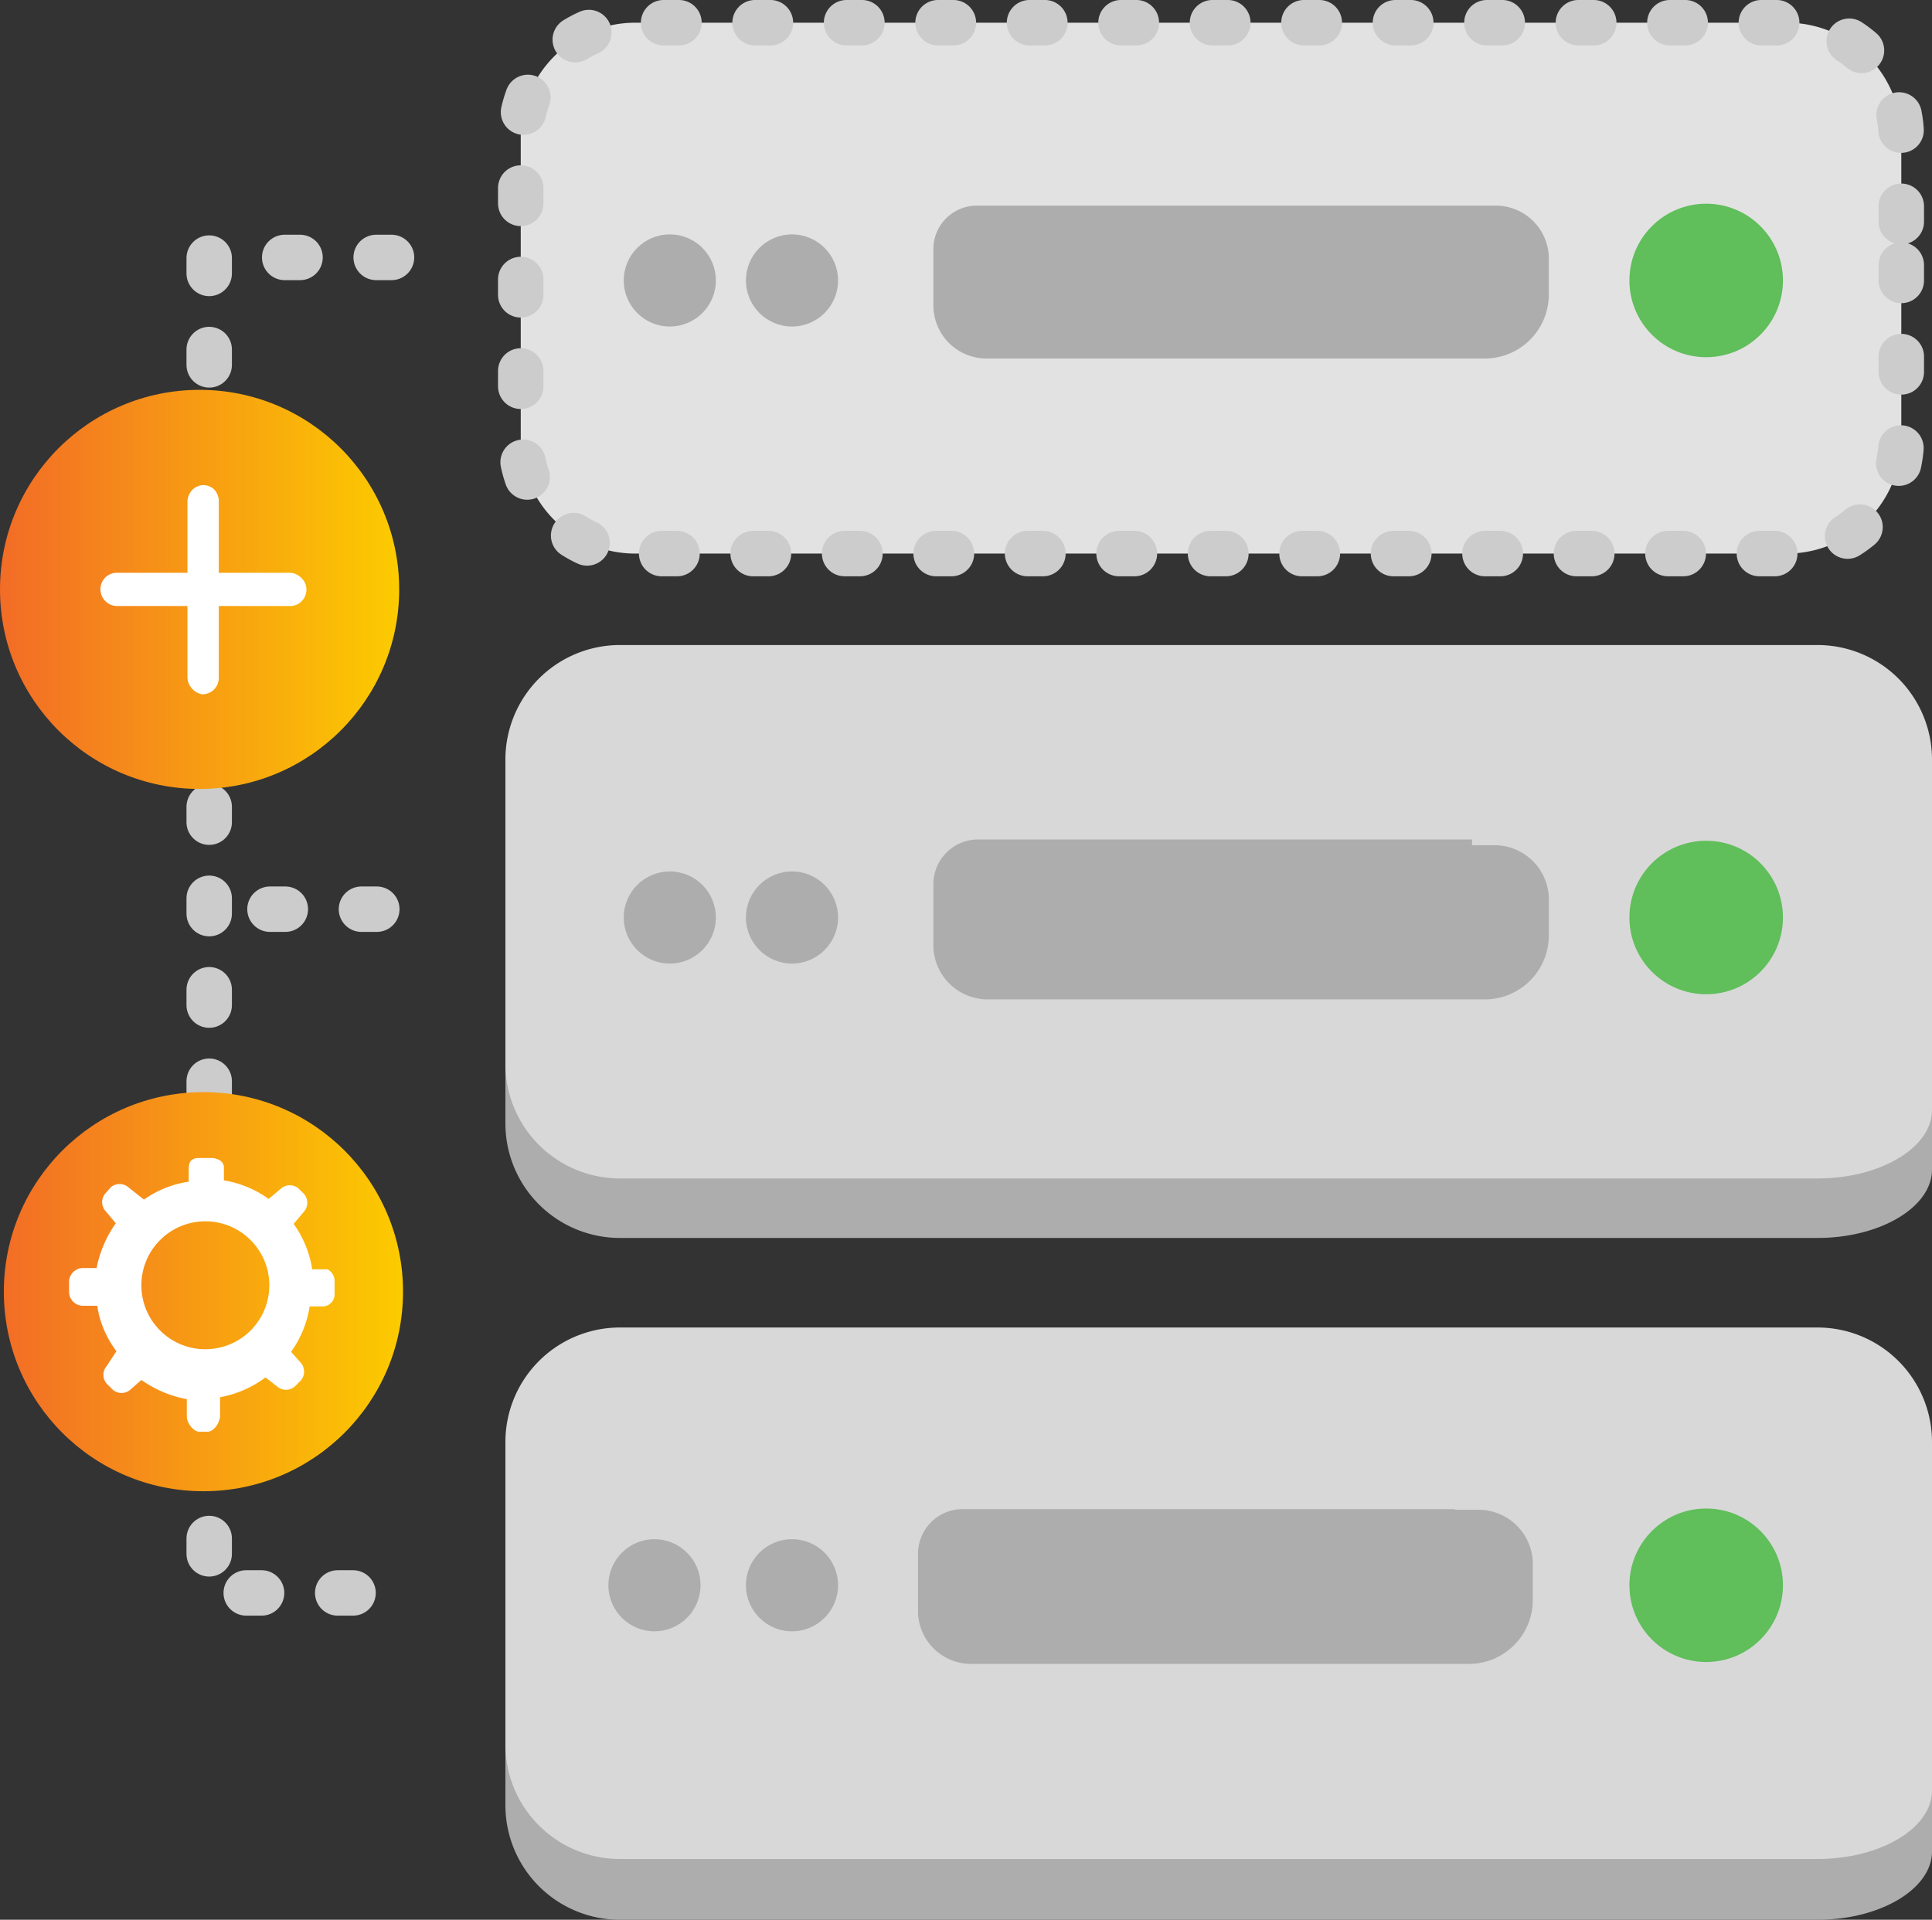 <svg xmlns="http://www.w3.org/2000/svg" xmlns:xlink="http://www.w3.org/1999/xlink" viewBox="0 0 109.253 108.584"><rect x="0" y="0" width="109.253" height="108.584" fill="#333333" stroke="none"/><defs><style>.a{fill:#adadad}.b{fill:#d8d8d8}.d{fill:none;stroke:#ccc;stroke-linecap:round;stroke-linejoin:round;stroke-width:2.569px;stroke-dasharray:.868 4.305}.e{fill:#60be5b}.g{fill:#fff}</style><linearGradient id="a" x1=".004" y1="-791.962" x2="23.302" y2="-791.962" gradientTransform="matrix(1 0 0 -1 -.547 -718.903)" gradientUnits="userSpaceOnUse"><stop offset="0" stop-color="#f26a27"/><stop offset="1" stop-color="#fccb00"/></linearGradient><linearGradient id="b" x1=".149" y1="-752.24" x2="23.049" y2="-752.24" xlink:href="#a"/></defs><path class="a" d="M109.253 62.278v3.87c0 2.135-2.93 3.872-6.475 3.872H35.055a6.476 6.476 0 0 1-6.475-6.476V46.36a6.476 6.476 0 0 1 6.475-6.475h67.723a6.476 6.476 0 0 1 6.475 6.475v15.918"/><path class="b" d="M109.253 58.66v4.125c0 2.134-2.93 3.87-6.475 3.87H35.055a6.476 6.476 0 0 1-6.475-6.475V42.96a6.476 6.476 0 0 1 6.475-6.476h67.723a6.476 6.476 0 0 1 6.475 6.476v7.235"/><path class="a" d="M109.253 100.842v3.871c0 2.135-2.93 3.871-6.475 3.871H35.055a6.476 6.476 0 0 1-6.475-6.476V84.997a6.476 6.476 0 0 1 6.475-6.476h67.723a6.476 6.476 0 0 1 6.475 6.476v7.235"/><path class="b" d="M109.253 97.406v3.87c0 2.135-2.93 3.871-6.475 3.871H35.055a6.476 6.476 0 0 1-6.475-6.475V81.56a6.476 6.476 0 0 1 6.475-6.475h67.723a6.476 6.476 0 0 1 6.475 6.475v7.236"/><path d="M107.517 14.995v9.84a6.476 6.476 0 0 1-6.476 6.476H35.923a6.476 6.476 0 0 1-6.475-6.476V7.76a6.476 6.476 0 0 1 6.475-6.476h65.118a6.476 6.476 0 0 1 6.476 6.476v7.235" fill="#e2e2e2"/><path class="d" d="M107.517 14.995v9.84a6.476 6.476 0 0 1-6.476 6.476H35.923a6.476 6.476 0 0 1-6.475-6.476V7.76a6.476 6.476 0 0 1 6.475-6.476h65.118a6.476 6.476 0 0 1 6.476 6.476v7.235"/><path class="a" d="M83.242 11.63h1.339a3.003 3.003 0 0 1 3.003 2.895v2.134a3.618 3.618 0 0 1-3.618 3.618H55.784a3.003 3.003 0 0 1-3.002-3.003v-3.256a2.46 2.46 0 0 1 2.46-2.387h28"/><circle class="e" cx="96.483" cy="15.863" r="4.341"/><circle class="e" cx="96.483" cy="51.895" r="4.341"/><circle class="e" cx="96.483" cy="89.664" r="4.341"/><circle class="a" cx="37.877" cy="15.863" r="2.605"/><circle class="a" cx="44.787" cy="15.863" r="2.605"/><path class="d" d="M22.14 14.561H11.83v75.537h12.01m-8.573-38.673h9.442"/><circle cx="11.504" cy="73.059" r="11.287" fill="url(#a)"/><path class="g" d="M18.522 71.792h-.868a5.97 5.97 0 0 0-1.049-2.568l.579-.687a.76.76 0 0 0 0-1.013l-.29-.29a.76.76 0 0 0-1.013 0l-.687.579a6.005 6.005 0 0 0-2.532-1.05v-.723c0-.361-.362-.542-.724-.542h-.542c-.362 0-.688 0-.724.542v.796A5.933 5.933 0 0 0 8.14 67.85l-.869-.687a.76.76 0 0 0-1.013 0l-.289.325a.76.76 0 0 0 0 1.013l.579.688a6.584 6.584 0 0 0-1.085 2.532h-.796a.796.796 0 0 0-.76.724v.687a.796.796 0 0 0 .76.724h.832a5.607 5.607 0 0 0 1.085 2.568l-.543.832a.76.76 0 0 0 0 1.013l.326.326a.76.76 0 0 0 1.013 0l.615-.543a6.512 6.512 0 0 0 2.569 1.085v.977c0 .362.361.868.723.868h.434c.362 0 .688-.47.724-.868v-1.085a6.078 6.078 0 0 0 2.568-1.122l.651.507a.76.76 0 0 0 1.013 0l.326-.326a.76.76 0 0 0 0-1.013l-.543-.615a5.97 5.97 0 0 0 1.05-2.568h.795a.687.687 0 0 0 .615-.724v-.651a.76.76 0 0 0-.398-.724zm-6.91 4.523a3.618 3.618 0 1 1 3.618-3.618 3.618 3.618 0 0 1-3.617 3.618z"/><circle cx="11.287" cy="33.337" r="11.287" fill="url(#b)"/><path class="g" d="M10.89 38.98a.977.977 0 0 1-.29-.687v-4.016H6.62a.947.947 0 0 1-.687-1.591.94.94 0 0 1 .687-.29h3.98v-3.98a1.013 1.013 0 0 1 .29-.723.94.94 0 0 1 .542-.253.904.904 0 0 1 .687.253.977.977 0 0 1 .253.724v3.98h3.98a.94.94 0 0 1 .687.289.904.904 0 0 1 .29.65.94.94 0 0 1-.29.688.904.904 0 0 1-.687.253h-3.98v4.016a.928.928 0 0 1-.94.977.977.977 0 0 1-.543-.29z"/><path class="a" d="M83.242 47.807h1.339a3.075 3.075 0 0 1 3.003 2.967v2.134a3.618 3.618 0 0 1-3.618 3.618H55.784a3.075 3.075 0 0 1-3.002-2.966v-3.618a2.532 2.532 0 0 1 2.46-2.46h28"/><circle class="a" cx="37.877" cy="51.895" r="2.605"/><circle class="a" cx="44.787" cy="51.895" r="2.605"/><path class="a" d="M82.338 85.395h1.339a3.075 3.075 0 0 1 3.002 2.966v2.135a3.618 3.618 0 0 1-3.617 3.617H54.916a3.003 3.003 0 0 1-3.003-2.894v-3.4a2.532 2.532 0 0 1 2.388-2.46h27.892"/><circle class="a" cx="37.009" cy="89.664" r="2.605"/><circle class="a" cx="44.787" cy="89.664" r="2.605"/></svg>
